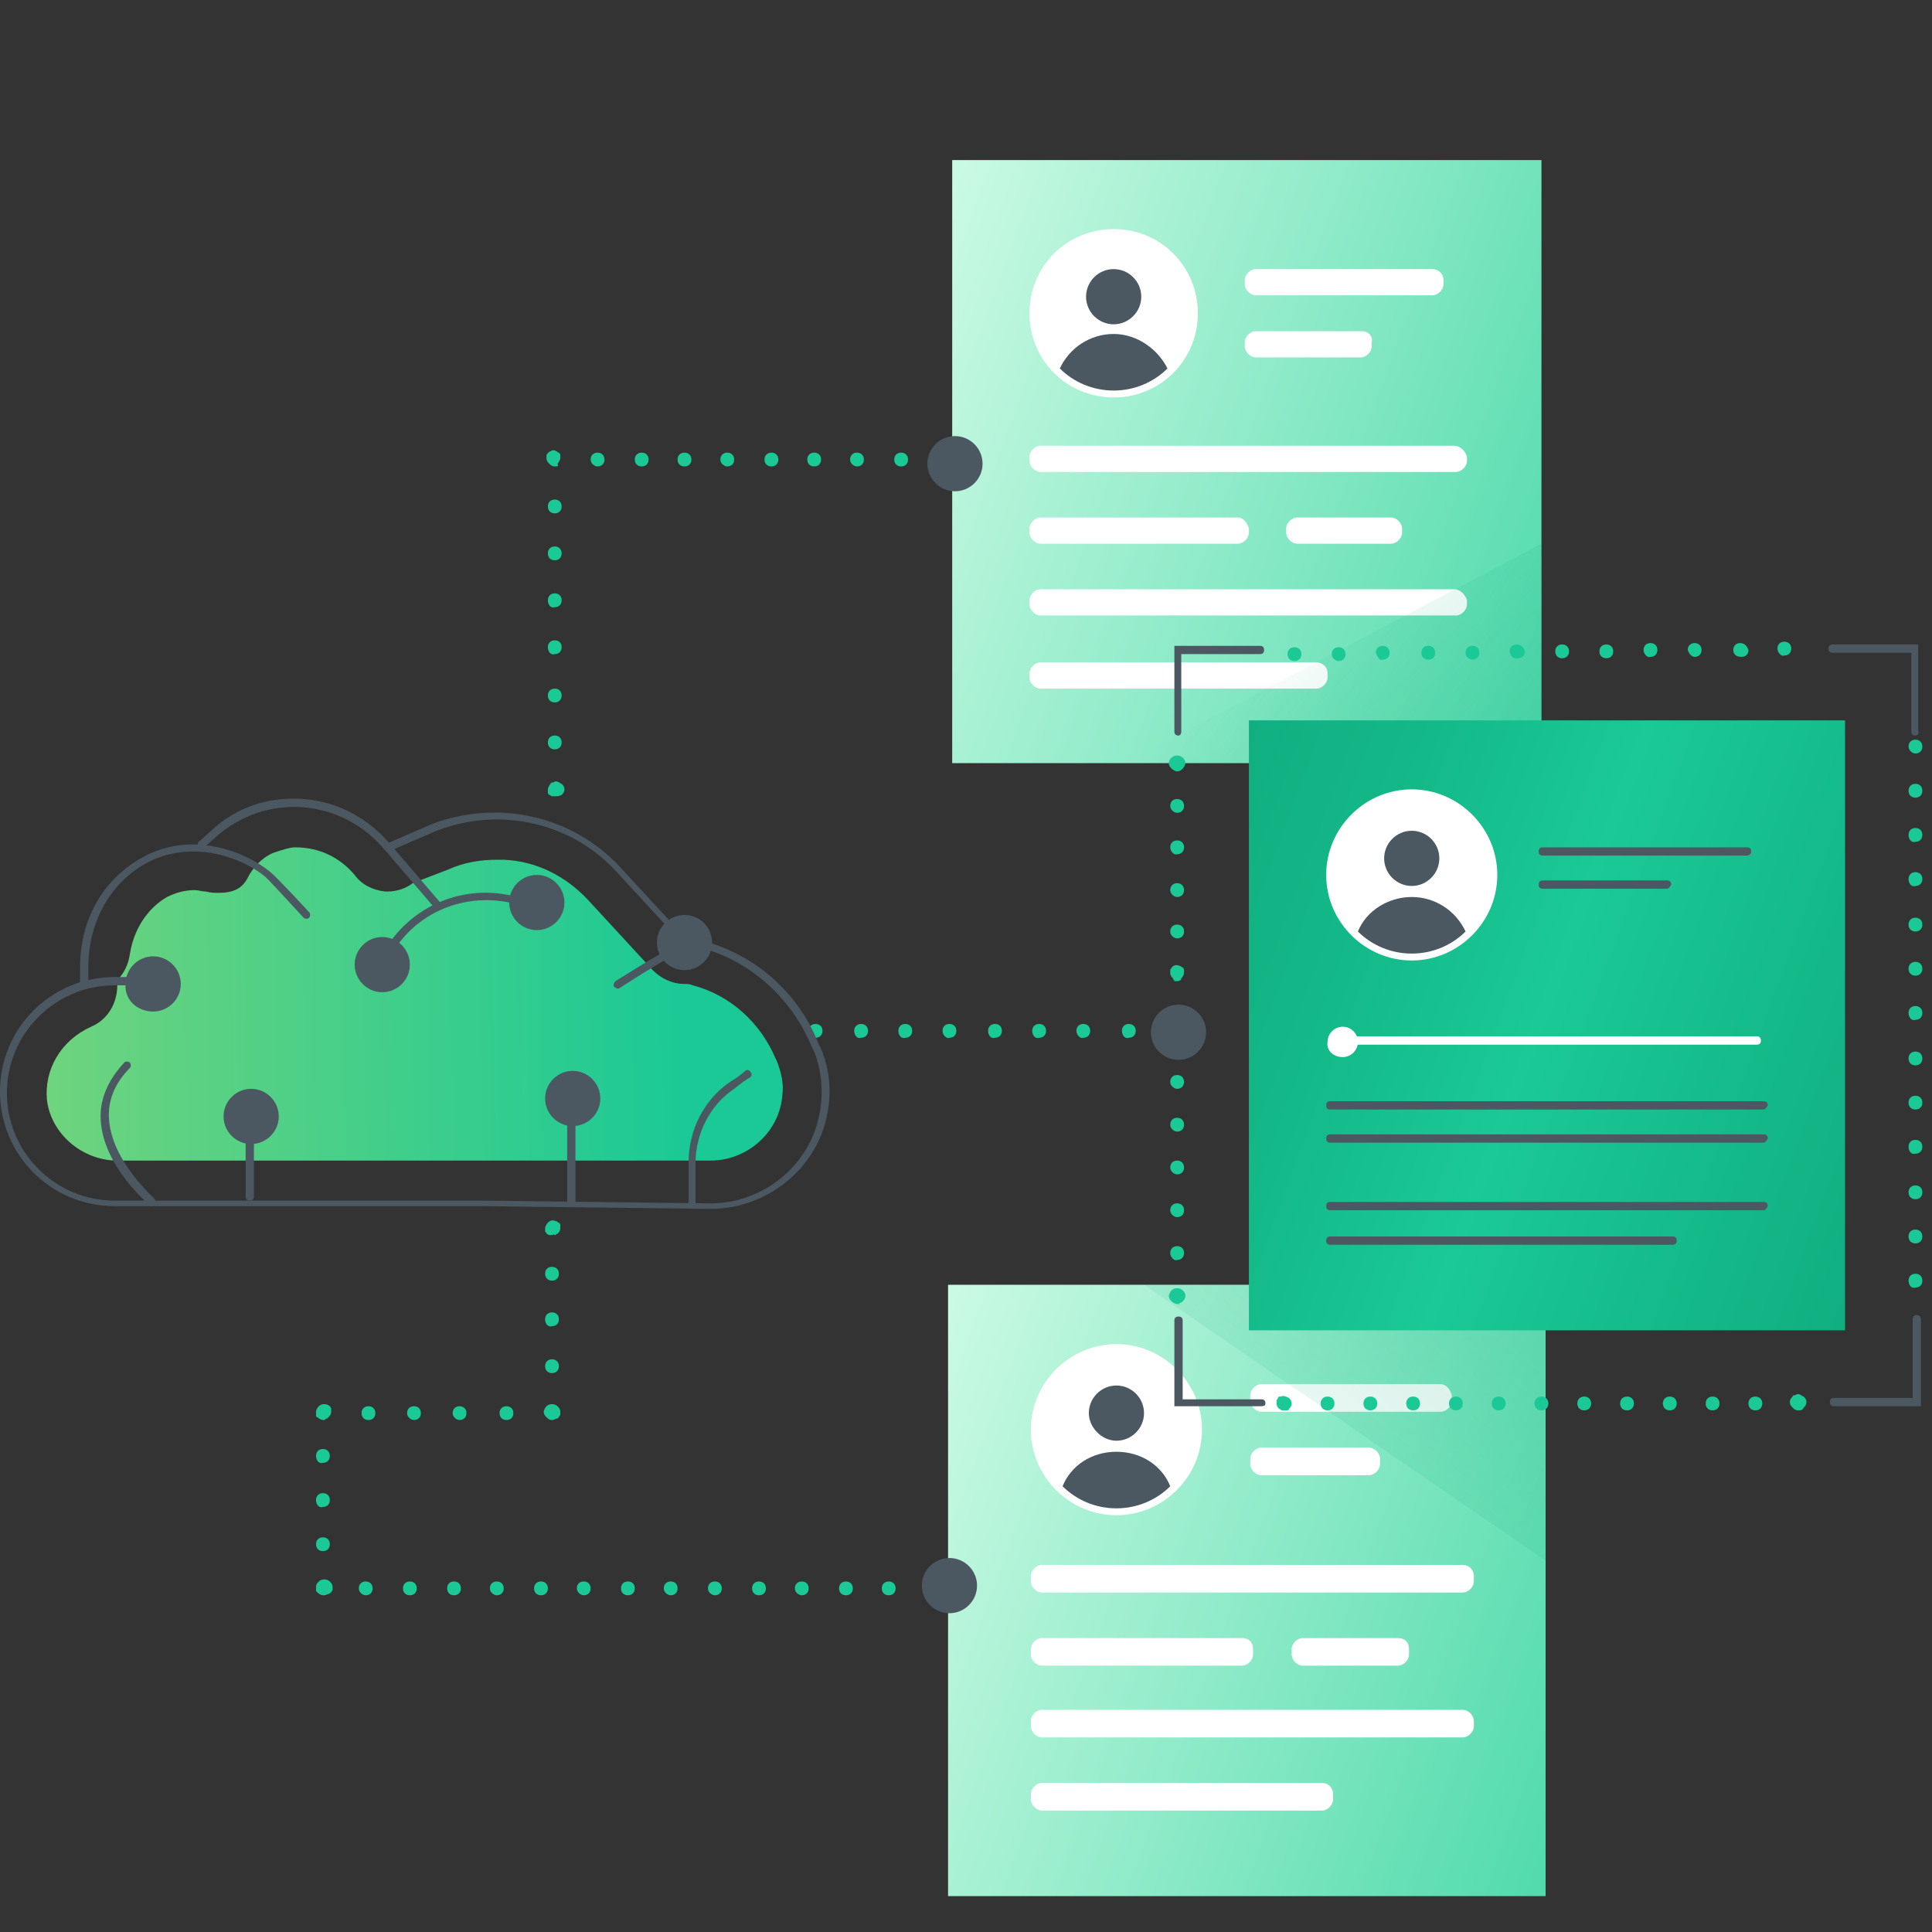 <?xml version="1.0" encoding="utf-8"?>
<!-- Generator: Adobe Illustrator 25.4.1, SVG Export Plug-In . SVG Version: 6.00 Build 0)  -->
<svg version="1.1" id="Layer_1" xmlns="http://www.w3.org/2000/svg" xmlns:xlink="http://www.w3.org/1999/xlink" x="0px" y="0px"
	 viewBox="0 0 140 140" style="enable-background:new 0 0 140 140;" xml:space="preserve">
<rect x="0" y="0" width="140" height="140" fill="#333333" stroke="none"/>
<style type="text/css">
	.st0{fill:#1AC996;}
	.st1{fill:url(#SVGID_1_);}
	.st2{fill:#4B5861;}
	.st3{fill:url(#SVGID_00000047774871556562084080000000437102307524557713_);}
	.st4{fill:#FFFFFF;}
	.st5{opacity:0.2;fill:url(#SVGID_00000173856038723767870840000005979389769104832908_);enable-background:new    ;}
	.st6{fill:url(#SVGID_00000123439770202875993870000003925397634532859057_);}
	.st7{opacity:0.2;fill:url(#SVGID_00000137125892819555404560000016837876459739936660_);enable-background:new    ;}
	.st8{fill:url(#SVGID_00000135693379963868561910000010192616192416477320_);}
</style>
<path class="st0" d="M40,89.5c-0.1,0-0.2,0-0.2,0c-0.1,0-0.1-0.1-0.2-0.1c0-0.1-0.1-0.1-0.1-0.2s0-0.1,0-0.2s0.1-0.3,0.2-0.4
	c0.2-0.2,0.4-0.2,0.6-0.1c0.1,0,0.1,0.1,0.2,0.1c0.1,0.1,0.1,0.1,0.1,0.2s0,0.1,0,0.2c0,0.2-0.1,0.3-0.2,0.4c-0.1,0-0.1,0.1-0.2,0.1
	C40.1,89.4,40.1,89.5,40,89.5z"/>
<path class="st0" d="M39.5,99c0-0.3,0.2-0.5,0.5-0.5s0.5,0.2,0.5,0.5s-0.2,0.5-0.5,0.5S39.5,99.3,39.5,99z M39.5,95.6
	c0-0.3,0.2-0.5,0.5-0.5s0.5,0.2,0.5,0.5s-0.2,0.5-0.5,0.5C39.7,96.2,39.5,95.9,39.5,95.6z M39.5,92.3c0-0.3,0.2-0.5,0.5-0.5
	s0.5,0.2,0.5,0.5s-0.2,0.5-0.5,0.5S39.5,92.6,39.5,92.3z"/>
<path class="st0" d="M40,102.9c-0.2,0-0.3-0.1-0.4-0.2c-0.1-0.1-0.2-0.2-0.2-0.4c0-0.1,0.1-0.3,0.2-0.4c0.2-0.2,0.6-0.2,0.8,0
	c0.1,0.1,0.2,0.2,0.2,0.4c0,0.1,0,0.1,0,0.2s-0.1,0.1-0.1,0.2c-0.1,0.1-0.1,0.1-0.2,0.1C40.1,102.9,40.1,102.9,40,102.9z"/>
<path class="st0" d="M36.2,102.4c0-0.3,0.2-0.5,0.5-0.5s0.5,0.2,0.5,0.5s-0.2,0.5-0.5,0.5S36.2,102.7,36.2,102.4z M32.8,102.4
	c0-0.3,0.2-0.5,0.5-0.5s0.5,0.2,0.5,0.5s-0.2,0.5-0.5,0.5C33.1,102.9,32.8,102.7,32.8,102.4z M29.5,102.4c0-0.3,0.2-0.5,0.5-0.5
	s0.5,0.2,0.5,0.5s-0.2,0.5-0.5,0.5C29.8,102.9,29.5,102.7,29.5,102.4z M26.2,102.4c0-0.3,0.2-0.5,0.5-0.5s0.5,0.2,0.5,0.5
	s-0.2,0.5-0.5,0.5C26.4,102.9,26.2,102.7,26.2,102.4z"/>
<path class="st0" d="M23.4,102.9c-0.1,0-0.3-0.1-0.4-0.2c-0.1,0-0.1-0.1-0.1-0.2s0-0.1,0-0.2s0.1-0.3,0.2-0.4c0.2-0.2,0.6-0.2,0.8,0
	c0,0,0.1,0.1,0.1,0.2s0,0.1,0,0.2c0,0.2-0.1,0.3-0.2,0.4s-0.1,0.1-0.2,0.1C23.6,102.9,23.5,102.9,23.4,102.9z"/>
<path class="st0" d="M22.9,111.9c0-0.3,0.2-0.5,0.5-0.5s0.5,0.2,0.5,0.5s-0.2,0.5-0.5,0.5S22.9,112.2,22.9,111.9z M22.9,108.7
	c0-0.3,0.2-0.5,0.5-0.5s0.5,0.2,0.5,0.5s-0.2,0.5-0.5,0.5C23.1,109.3,22.9,109,22.9,108.7z M22.9,105.5c0-0.3,0.2-0.5,0.5-0.5
	s0.5,0.2,0.5,0.5s-0.2,0.5-0.5,0.5C23.1,106.1,22.9,105.8,22.9,105.5z"/>
<path class="st0" d="M23.4,115.6c-0.1,0-0.3-0.1-0.4-0.2s-0.1-0.1-0.1-0.2s0-0.1,0-0.2c0-0.2,0.1-0.3,0.2-0.4c0.2-0.2,0.6-0.2,0.8,0
	c0.1,0.1,0.2,0.2,0.2,0.4c0,0.1,0,0.1,0,0.2s-0.1,0.1-0.1,0.2c-0.1,0-0.1,0.1-0.2,0.1C23.6,115.6,23.5,115.6,23.4,115.6z"/>
<path class="st0" d="M67.1,115.1c0-0.3,0.2-0.5,0.5-0.5s0.5,0.2,0.5,0.5s-0.2,0.5-0.5,0.5C67.4,115.6,67.1,115.4,67.1,115.1z
	 M63.9,115.1c0-0.3,0.2-0.5,0.5-0.5s0.5,0.2,0.5,0.5s-0.2,0.5-0.5,0.5S63.9,115.4,63.9,115.1z M60.8,115.1c0-0.3,0.2-0.5,0.5-0.5
	s0.5,0.2,0.5,0.5s-0.2,0.5-0.5,0.5S60.8,115.4,60.8,115.1z M57.6,115.1c0-0.3,0.2-0.5,0.5-0.5s0.5,0.2,0.5,0.5s-0.2,0.5-0.5,0.5
	C57.9,115.6,57.6,115.4,57.6,115.1z M54.5,115.1c0-0.3,0.2-0.5,0.5-0.5s0.5,0.2,0.5,0.5s-0.2,0.5-0.5,0.5S54.5,115.4,54.5,115.1z
	 M51.3,115.1c0-0.3,0.2-0.5,0.5-0.5s0.5,0.2,0.5,0.5s-0.2,0.5-0.5,0.5C51.6,115.6,51.3,115.4,51.3,115.1z M48.1,115.1
	c0-0.3,0.2-0.5,0.5-0.5s0.5,0.2,0.5,0.5s-0.2,0.5-0.5,0.5C48.4,115.6,48.1,115.4,48.1,115.1z M45,115.1c0-0.3,0.2-0.5,0.5-0.5
	s0.5,0.2,0.5,0.5s-0.2,0.5-0.5,0.5S45,115.4,45,115.1z M41.8,115.1c0-0.3,0.2-0.5,0.5-0.5s0.5,0.2,0.5,0.5s-0.2,0.5-0.5,0.5
	C42.1,115.6,41.8,115.4,41.8,115.1z M38.7,115.1c0-0.3,0.2-0.5,0.5-0.5s0.5,0.2,0.5,0.5s-0.2,0.5-0.5,0.5S38.7,115.4,38.7,115.1z
	 M35.5,115.1c0-0.3,0.2-0.5,0.5-0.5s0.5,0.2,0.5,0.5s-0.2,0.5-0.5,0.5C35.8,115.6,35.5,115.4,35.5,115.1z M32.4,115.1
	c0-0.3,0.2-0.5,0.5-0.5s0.5,0.2,0.5,0.5s-0.2,0.5-0.5,0.5C32.6,115.6,32.4,115.4,32.4,115.1z M29.2,115.1c0-0.3,0.2-0.5,0.5-0.5
	s0.5,0.2,0.5,0.5s-0.2,0.5-0.5,0.5C29.4,115.6,29.2,115.4,29.2,115.1z M26,115.1c0-0.3,0.2-0.5,0.5-0.5s0.5,0.2,0.5,0.5
	s-0.2,0.5-0.5,0.5C26.3,115.6,26,115.4,26,115.1z"/>
<path class="st0" d="M70.8,115.6c-0.1,0-0.3-0.1-0.4-0.2c0-0.1-0.1-0.1-0.1-0.2s0-0.1,0-0.2c0-0.2,0.1-0.3,0.2-0.4
	c0.2-0.2,0.6-0.2,0.8,0c0.1,0.1,0.1,0.1,0.1,0.2s0,0.1,0,0.2s0,0.1,0,0.2s-0.1,0.1-0.1,0.2c-0.1,0.1-0.1,0.1-0.2,0.1
	C70.9,115.6,70.9,115.6,70.8,115.6z"/>
<path class="st0" d="M81.3,74.7c0-0.3,0.2-0.5,0.5-0.5s0.5,0.2,0.5,0.5s-0.2,0.5-0.5,0.5C81.5,75.3,81.3,75,81.3,74.7z M78,74.7
	c0-0.3,0.2-0.5,0.5-0.5s0.5,0.2,0.5,0.5s-0.2,0.5-0.5,0.5C78.3,75.3,78,75,78,74.7z M74.8,74.7c0-0.3,0.2-0.5,0.5-0.5
	s0.5,0.2,0.5,0.5s-0.2,0.5-0.5,0.5C75,75.3,74.8,75,74.8,74.7z M71.6,74.7c0-0.3,0.2-0.5,0.5-0.5s0.5,0.2,0.5,0.5s-0.2,0.5-0.5,0.5
	C71.8,75.3,71.6,75,71.6,74.7z M68.3,74.7c0-0.3,0.2-0.5,0.5-0.5s0.5,0.2,0.5,0.5s-0.2,0.5-0.5,0.5C68.6,75.3,68.3,75,68.3,74.7z
	 M65.1,74.7c0-0.3,0.2-0.5,0.5-0.5s0.5,0.2,0.5,0.5s-0.2,0.5-0.5,0.5C65.3,75.3,65.1,75,65.1,74.7z M61.9,74.7
	c0-0.3,0.2-0.5,0.5-0.5s0.5,0.2,0.5,0.5s-0.2,0.5-0.5,0.5C62.1,75.3,61.9,75,61.9,74.7z M58.6,74.7c0-0.3,0.2-0.5,0.5-0.5
	s0.5,0.2,0.5,0.5s-0.2,0.5-0.5,0.5C58.9,75.3,58.6,75,58.6,74.7z"/>
<path class="st0" d="M40.2,57.7c-0.1,0-0.1,0-0.2,0c-0.1,0-0.1-0.1-0.2-0.1c-0.1-0.1-0.1-0.1-0.1-0.2c0-0.1,0-0.1,0-0.2
	c0-0.1,0.1-0.3,0.2-0.4c0-0.1,0.1-0.1,0.2-0.1c0.1-0.1,0.3-0.1,0.4,0c0.1,0,0.1,0.1,0.2,0.1c0.1,0.1,0.2,0.2,0.2,0.4
	s-0.1,0.3-0.2,0.4C40.5,57.7,40.4,57.7,40.2,57.7z"/>
<path class="st0" d="M39.7,53.8c0-0.3,0.2-0.5,0.5-0.5s0.5,0.2,0.5,0.5s-0.2,0.5-0.5,0.5S39.7,54.1,39.7,53.8z M39.7,50.4
	c0-0.3,0.2-0.5,0.5-0.5s0.5,0.2,0.5,0.5s-0.2,0.5-0.5,0.5S39.7,50.7,39.7,50.4z M39.7,46.9c0-0.3,0.2-0.5,0.5-0.5s0.5,0.2,0.5,0.5
	s-0.2,0.5-0.5,0.5C39.9,47.5,39.7,47.2,39.7,46.9z M39.7,43.5c0-0.3,0.2-0.5,0.5-0.5s0.5,0.2,0.5,0.5S40.5,44,40.2,44
	C39.9,44.1,39.7,43.8,39.7,43.5z M39.7,40.1c0-0.3,0.2-0.5,0.5-0.5s0.5,0.2,0.5,0.5s-0.2,0.5-0.5,0.5S39.7,40.4,39.7,40.1z
	 M39.7,36.7c0-0.3,0.2-0.5,0.5-0.5s0.5,0.2,0.5,0.5s-0.2,0.5-0.5,0.5S39.7,37,39.7,36.7z"/>
<path class="st0" d="M40.2,33.8c-0.2,0-0.3-0.1-0.4-0.2c-0.1-0.1-0.2-0.2-0.2-0.4c0-0.1,0-0.1,0-0.2c0-0.1,0.1-0.1,0.1-0.2
	c0.1,0,0.1-0.1,0.2-0.1c0.1-0.1,0.3-0.1,0.4,0c0.1,0,0.1,0.1,0.2,0.1c0.1,0.1,0.1,0.1,0.1,0.2c0,0.1,0,0.1,0,0.2
	c0,0.1-0.1,0.3-0.2,0.4C40.5,33.8,40.4,33.8,40.2,33.8z"/>
<path class="st0" d="M64.8,33.3c0-0.3,0.2-0.5,0.5-0.5s0.5,0.2,0.5,0.5s-0.2,0.5-0.5,0.5S64.8,33.6,64.8,33.3z M61.6,33.3
	c0-0.3,0.2-0.5,0.5-0.5s0.5,0.2,0.5,0.5s-0.2,0.5-0.5,0.5C61.9,33.8,61.6,33.6,61.6,33.3z M58.5,33.3c0-0.3,0.2-0.5,0.5-0.5
	s0.5,0.2,0.5,0.5s-0.2,0.5-0.5,0.5S58.5,33.6,58.5,33.3z M55.4,33.3c0-0.3,0.2-0.5,0.5-0.5s0.5,0.2,0.5,0.5s-0.2,0.5-0.5,0.5
	C55.6,33.8,55.4,33.6,55.4,33.3z M52.2,33.3c0-0.3,0.2-0.5,0.5-0.5s0.5,0.2,0.5,0.5s-0.2,0.5-0.5,0.5C52.5,33.8,52.2,33.6,52.2,33.3
	z M49.1,33.3c0-0.3,0.2-0.5,0.5-0.5s0.5,0.2,0.5,0.5s-0.2,0.5-0.5,0.5S49.1,33.6,49.1,33.3z M46,33.3c0-0.3,0.2-0.5,0.5-0.5
	S47,33,47,33.3s-0.2,0.5-0.5,0.5S46,33.6,46,33.3z M42.8,33.3c0-0.3,0.2-0.5,0.5-0.5s0.5,0.2,0.5,0.5s-0.2,0.5-0.5,0.5
	C43.1,33.8,42.8,33.6,42.8,33.3z"/>
<path class="st0" d="M68.4,33.8c-0.1,0-0.3-0.1-0.4-0.2c-0.1-0.1-0.2-0.2-0.2-0.4c0-0.1,0-0.1,0-0.2c0-0.1,0.1-0.1,0.1-0.2
	c0,0,0.1-0.1,0.2-0.1c0.2-0.1,0.4,0,0.6,0.1c0.1,0.1,0.1,0.1,0.1,0.2c0,0.1,0,0.1,0,0.2c0,0.1-0.1,0.3-0.2,0.4
	C68.7,33.8,68.6,33.8,68.4,33.8z"/>
<g>
	
		<linearGradient id="SVGID_1_" gradientUnits="userSpaceOnUse" x1="-3.253" y1="701.461" x2="50.004" y2="700.513" gradientTransform="matrix(1 0 0 1 0 -628)">
		<stop  offset="0.11" style="stop-color:#70D47D"/>
		<stop  offset="1" style="stop-color:#1AC996"/>
	</linearGradient>
	<path class="st1" d="M3.4,79.7c0.3,2.5,2.6,4.4,5.1,4.4h43c2.6,0,5-2,5.2-4.8c0.1-0.8-0.1-1.6-0.4-2.4l-0.1-0.2
		c-1.1-2.6-3.3-4.6-6-5.3c-0.2-0.1-0.4-0.1-0.6-0.1c-0.9,0-1.7-0.4-2.3-1l-4.7-5.1c-1.6-1.7-3.7-2.8-6.1-2.9c-0.2,0-0.3,0-0.5,0l0,0
		c-1.2,0-2.4,0.2-3.5,0.7l-2.6,1c-0.5,0.4-1.2,0.6-1.8,0.6h-0.2c-0.9-0.1-1.7-0.5-2.2-1.2c-1.1-1.3-2.6-2-4.3-2
		c-0.4,0-1,0.2-1.6,0.4c-0.9,0.4-1.5,1.1-1.9,1.9c-0.4,0.7-1,1-2.1,1c-0.2,0-0.5,0-0.9-0.1c-0.3,0-0.5-0.1-0.8-0.1
		c-0.7,0-1.4,0.2-2,0.5c-0.7,0.4-2.3,1.6-2.7,4.2c-0.1,0.6-0.3,1.1-0.7,1.6c-0.2,0.3-0.2,0.5-0.2,0.6c0,1.3-0.7,2.5-1.9,3
		C4.4,75.4,3.2,77.5,3.4,79.7z"/>
</g>
<path class="st2" d="M31.7,65.9c-0.1,0-0.2,0-0.2-0.1l-3.6-4.2c-1.5-1.8-3.6-2.9-5.9-3.1c-2.3-0.2-4.6,0.6-6.3,2.1l-0.9,0.8
	c-0.1,0.1-0.3,0.1-0.4,0c-0.1-0.1-0.1-0.3,0-0.4l0.9-0.8c1.8-1.7,4.2-2.5,6.7-2.3s4.7,1.4,6.3,3.3l3.6,4.2c0.1,0.1,0.1,0.3,0,0.4
	S31.7,65.9,31.7,65.9L31.7,65.9z"/>
<path class="st2" d="M6.1,71.5c-0.2,0-0.3-0.1-0.3-0.3v-1.1c0-3.4,1.6-6.3,4.4-7.9c3.6-2.1,7.6-0.5,9.4,1c0.6,0.5,2.7,2.8,2.8,2.9
	c0.1,0.1,0.1,0.3,0,0.4s-0.3,0.1-0.4,0c0,0-2.2-2.4-2.7-2.9c-1.6-1.4-5.4-2.9-8.8-1c-2.6,1.5-4.1,4.3-4.1,7.5v1.1
	C6.4,71.4,6.2,71.5,6.1,71.5L6.1,71.5z"/>
<path class="st2" d="M11,87.4c-0.1,0-0.1,0-0.2-0.1c-0.1-0.1-3.3-2.8-3.5-6.1C7.2,79.7,7.8,78.3,9,77c0.1-0.1,0.3-0.1,0.4,0
	c0.1,0.1,0.1,0.3,0,0.4c-1.1,1.1-1.6,2.4-1.5,3.7c0.2,3.1,3.3,5.7,3.3,5.8c0.1,0.1,0.1,0.3,0,0.4C11.1,87.4,11,87.4,11,87.4L11,87.4
	z"/>
<path class="st2" d="M28,69.3h-0.1c-0.1-0.1-0.2-0.2-0.1-0.4l0.1-0.1c2.1-3.4,6.1-4.9,9.9-3.7c0.1,0,0.2,0.2,0.2,0.3
	s-0.2,0.2-0.3,0.2c-3.6-1.1-7.4,0.3-9.3,3.5l-0.1,0.1C28.1,69.3,28.1,69.3,28,69.3L28,69.3z"/>
<path class="st2" d="M49.6,68.4c-0.1,0-0.1,0-0.2-0.1l-4.7-5.1c-2.1-2.3-4.9-3.6-8-3.8c-1.8-0.1-3.6,0.2-5.3,0.9l-3,1.3
	c-0.1,0.1-0.3,0-0.4-0.1s0-0.3,0.1-0.4l3-1.3c1.7-0.7,3.6-1,5.5-0.9c3.2,0.2,6.2,1.6,8.4,4l4.7,5.1c0.1,0.1,0.1,0.3,0,0.4
	C49.7,68.4,49.6,68.4,49.6,68.4z"/>
<path class="st2" d="M51.5,87.6C51.5,87.6,51.4,87.6,51.5,87.6L35,87.4H8.3c-4.6,0-8.3-3.7-8.3-8.3c0-4.6,3.7-8.3,8.3-8.3h1.1
	c0.2,0,0.3,0.1,0.3,0.3c0,0.2-0.1,0.3-0.3,0.3H8.3c-4.3,0-7.8,3.5-7.8,7.8S4,87,8.3,87H35l16.4,0.2h0.1c3.4,0,6.5-2.2,7.6-5.4
	c0.6-1.8,0.6-3.8-0.1-5.6l-0.2-0.4c-1.5-3.6-4.6-6.3-8.3-7.2c-0.2,0-0.3-0.1-0.4-0.1c-0.3,0.1-2.9,1.6-5.2,3.1
	c-0.1,0.1-0.3,0-0.4-0.1c-0.1-0.1,0-0.3,0.1-0.4c1.9-1.2,5-3.1,5.5-3.1c0.1,0,0.2,0,0.5,0.1c3.9,0.9,7.2,3.7,8.7,7.5l0.2,0.4
	c0.8,1.9,0.8,4,0.1,6C58.4,85.3,55.1,87.6,51.5,87.6L51.5,87.6z"/>
<path class="st2" d="M50.2,87.4c-0.2,0-0.3-0.1-0.3-0.3v-2.9c0-2.3,1.1-4.5,3-5.8c0.5-0.3,0.9-0.6,1.1-0.8c0.1-0.1,0.3-0.1,0.4,0.1
	c0.1,0.1,0.1,0.3-0.1,0.4c-0.2,0.1-0.6,0.4-1.1,0.8c-1.8,1.2-2.8,3.3-2.8,5.4v2.9C50.4,87.3,50.3,87.4,50.2,87.4z"/>
<path class="st2" d="M18.1,87c-0.2,0-0.3-0.1-0.3-0.3v-5.4c0-0.2,0.1-0.3,0.3-0.3c0.2,0,0.3,0.1,0.3,0.3v5.4
	C18.4,86.9,18.3,87,18.1,87z"/>
<path class="st2" d="M41.4,87.4c-0.2,0-0.3-0.1-0.3-0.3V80c0-0.2,0.1-0.3,0.3-0.3s0.3,0.1,0.3,0.3v7.2
	C41.7,87.3,41.6,87.4,41.4,87.4z"/>
<path class="st2" d="M41.5,81.6c1.1,0,2-0.9,2-2s-0.9-2-2-2s-2,0.9-2,2S40.4,81.6,41.5,81.6z"/>
<path class="st2" d="M49.6,70.3c1.1,0,2-0.9,2-2s-0.9-2-2-2s-2,0.9-2,2S48.5,70.3,49.6,70.3z"/>
<path class="st2" d="M27.7,71.9c1.1,0,2-0.9,2-2s-0.9-2-2-2s-2,0.9-2,2S26.6,71.9,27.7,71.9z"/>
<path class="st2" d="M18.2,82.9c1.1,0,2-0.9,2-2s-0.9-2-2-2s-2,0.9-2,2S17.1,82.9,18.2,82.9z"/>
<path class="st2" d="M11.1,73.3c1.1,0,2-0.9,2-2s-0.9-2-2-2s-2,0.9-2,2C9,72.4,9.9,73.3,11.1,73.3z"/>
<path class="st2" d="M38.9,67.4c1.1,0,2-0.9,2-2s-0.9-2-2-2s-2,0.9-2,2S37.8,67.4,38.9,67.4z"/>
<g>
	
		<linearGradient id="SVGID_00000026871806435689116420000016129255481958063025_" gradientUnits="userSpaceOnUse" x1="123.174" y1="673.547" x2="56.469" y2="648.972" gradientTransform="matrix(1 0 0 1 0 -628)">
		<stop  offset="0" style="stop-color:#40D6A5"/>
		<stop  offset="1" style="stop-color:#DEFFEC"/>
	</linearGradient>
	<path style="fill:url(#SVGID_00000026871806435689116420000016129255481958063025_);" d="M111.7,11.6H69v43.7h42.7V11.6z"/>
	<path class="st4" d="M103.8,19.5H91c-0.4,0-0.8,0.4-0.8,0.8v0.3c0,0.4,0.4,0.8,0.8,0.8h12.8c0.4,0,0.8-0.4,0.8-0.8v-0.3
		C104.6,19.8,104.2,19.5,103.8,19.5z"/>
	<path class="st4" d="M98.7,24H91c-0.4,0-0.8,0.4-0.8,0.8v0.3c0,0.4,0.4,0.8,0.8,0.8h7.6c0.4,0,0.8-0.4,0.8-0.8v-0.3
		C99.5,24.3,99.1,24,98.7,24z"/>
	<path class="st4" d="M105.4,32.3h-30c-0.4,0-0.8,0.4-0.8,0.8v0.3c0,0.4,0.4,0.8,0.8,0.8h30.1c0.4,0,0.8-0.4,0.8-0.8v-0.3
		C106.2,32.7,105.8,32.3,105.4,32.3z"/>
	<path class="st4" d="M105.4,42.7h-30c-0.4,0-0.8,0.4-0.8,0.8v0.3c0,0.4,0.4,0.8,0.8,0.8h30.1c0.4,0,0.8-0.4,0.8-0.8v-0.3
		C106.2,43.1,105.8,42.7,105.4,42.7z"/>
	<path class="st4" d="M95.4,48h-20c-0.4,0-0.8,0.4-0.8,0.8v0.3c0,0.4,0.4,0.8,0.8,0.8h20c0.4,0,0.8-0.4,0.8-0.8v-0.3
		C96.2,48.3,95.8,48,95.4,48z"/>
	<path class="st4" d="M89.7,37.5H75.4c-0.4,0-0.8,0.4-0.8,0.8v0.3c0,0.4,0.4,0.8,0.8,0.8h14.3c0.4,0,0.8-0.4,0.8-0.8v-0.3
		C90.4,37.9,90.1,37.5,89.7,37.5z"/>
	<path class="st4" d="M100.8,37.5H94c-0.4,0-0.8,0.4-0.8,0.8v0.3c0,0.4,0.4,0.8,0.8,0.8h6.8c0.4,0,0.8-0.4,0.8-0.8v-0.3
		C101.6,37.9,101.2,37.5,100.8,37.5z"/>
	<path class="st4" d="M80.7,28.8c3.4,0,6.1-2.7,6.1-6.1s-2.7-6.1-6.1-6.1s-6.1,2.7-6.1,6.1S77.3,28.8,80.7,28.8z"/>
	<path class="st2" d="M80.7,23.5c1.1,0,2-0.9,2-2s-0.9-2-2-2s-2,0.9-2,2S79.6,23.5,80.7,23.5z"/>
	<path class="st2" d="M80.7,24.2c-1.7,0-3.2,1-3.9,2.5c1,1,2.4,1.6,3.9,1.6s2.9-0.6,3.9-1.6C83.9,25.3,82.4,24.2,80.7,24.2z"/>
	
		<linearGradient id="SVGID_00000024708870896875612900000007073685662709218449_" gradientUnits="userSpaceOnUse" x1="109.659" y1="688.289" x2="88.186" y2="667.02" gradientTransform="matrix(1 0 0 1 0 -628)">
		<stop  offset="0" style="stop-color:#0EA77A"/>
		<stop  offset="9.000000e-02" style="stop-color:#0EA77A;stop-opacity:0.96"/>
		<stop  offset="0.21" style="stop-color:#0EA77A;stop-opacity:0.85"/>
		<stop  offset="0.36" style="stop-color:#0EA77A;stop-opacity:0.67"/>
		<stop  offset="0.52" style="stop-color:#0EA77A;stop-opacity:0.42"/>
		<stop  offset="0.7" style="stop-color:#0EA77A;stop-opacity:0.11"/>
		<stop  offset="0.75" style="stop-color:#0EA77A;stop-opacity:0"/>
	</linearGradient>
	<path style="opacity:0.2;fill:url(#SVGID_00000024708870896875612900000007073685662709218449_);enable-background:new    ;" d="
		M111.7,55.3H81.5l30.2-15.9V55.3z"/>
</g>
<g>
	
		<linearGradient id="SVGID_00000056427237857710881760000004673155462993734058_" gradientUnits="userSpaceOnUse" x1="123.597" y1="755.508" x2="55.955" y2="730.577" gradientTransform="matrix(1 0 0 1 0 -628)">
		<stop  offset="0" style="stop-color:#40D6A5"/>
		<stop  offset="1" style="stop-color:#DEFFEC"/>
	</linearGradient>
	<path style="fill:url(#SVGID_00000056427237857710881760000004673155462993734058_);" d="M112,93.1H68.7v44.3H112V93.1z"/>
	<path class="st4" d="M104.4,100.3h-13c-0.4,0-0.8,0.4-0.8,0.8v0.4c0,0.4,0.4,0.8,0.8,0.8h13c0.4,0,0.8-0.4,0.8-0.8v-0.4
		C105.1,100.7,104.8,100.3,104.4,100.3z"/>
	<path class="st4" d="M99.2,104.9h-7.8c-0.4,0-0.8,0.4-0.8,0.8v0.4c0,0.4,0.4,0.8,0.8,0.8h7.8c0.4,0,0.8-0.4,0.8-0.8v-0.4
		C100,105.3,99.6,104.9,99.2,104.9z"/>
	<path class="st4" d="M106,113.4H75.5c-0.4,0-0.8,0.4-0.8,0.8v0.4c0,0.4,0.4,0.8,0.8,0.8H106c0.4,0,0.8-0.4,0.8-0.8v-0.4
		C106.8,113.7,106.4,113.4,106,113.4z"/>
	<path class="st4" d="M106,123.9H75.5c-0.4,0-0.8,0.4-0.8,0.8v0.4c0,0.4,0.4,0.8,0.8,0.8H106c0.4,0,0.8-0.4,0.8-0.8v-0.4
		C106.8,124.3,106.4,123.9,106,123.9z"/>
	<path class="st4" d="M95.8,129.2H75.5c-0.4,0-0.8,0.4-0.8,0.8v0.4c0,0.4,0.4,0.8,0.8,0.8h20.3c0.4,0,0.8-0.4,0.8-0.8V130
		C96.6,129.6,96.3,129.2,95.8,129.2z"/>
	<path class="st4" d="M90,118.7H75.5c-0.4,0-0.8,0.4-0.8,0.8v0.4c0,0.4,0.4,0.8,0.8,0.8H90c0.4,0,0.8-0.4,0.8-0.8v-0.4
		C90.8,119,90.5,118.7,90,118.7z"/>
	<path class="st4" d="M101.3,118.7h-6.9c-0.4,0-0.8,0.4-0.8,0.8v0.4c0,0.4,0.4,0.8,0.8,0.8h6.9c0.4,0,0.8-0.4,0.8-0.8v-0.4
		C102.1,119,101.8,118.7,101.3,118.7z"/>
	<path class="st4" d="M80.9,109.8c3.4,0,6.2-2.8,6.2-6.2c0-3.4-2.8-6.2-6.2-6.2c-3.4,0-6.2,2.8-6.2,6.2
		C74.7,107,77.5,109.8,80.9,109.8z"/>
	<path class="st2" d="M80.9,104.4c1.1,0,2-0.9,2-2s-0.9-2-2-2s-2,0.9-2,2C78.9,103.4,79.8,104.4,80.9,104.4z"/>
	<path class="st2" d="M80.9,105.2c-1.8,0-3.3,1-3.9,2.5c1,1,2.4,1.6,3.9,1.6s2.9-0.6,3.9-1.6C84.2,106.2,82.7,105.2,80.9,105.2z"/>
	
		<linearGradient id="SVGID_00000126293203563589483110000005859598199574745773_" gradientUnits="userSpaceOnUse" x1="106.695" y1="719.467" x2="79.309" y2="753.939" gradientTransform="matrix(1 0 0 1 0 -628)">
		<stop  offset="0" style="stop-color:#0EA77A"/>
		<stop  offset="0.14" style="stop-color:#0EA77A;stop-opacity:0.78"/>
		<stop  offset="0.34" style="stop-color:#0EA77A;stop-opacity:0.5"/>
		<stop  offset="0.53" style="stop-color:#0EA77A;stop-opacity:0.28"/>
		<stop  offset="0.71" style="stop-color:#0EA77A;stop-opacity:0.13"/>
		<stop  offset="0.87" style="stop-color:#0EA77A;stop-opacity:3.000000e-02"/>
		<stop  offset="1" style="stop-color:#0EA77A;stop-opacity:0"/>
	</linearGradient>
	<path style="opacity:0.2;fill:url(#SVGID_00000126293203563589483110000005859598199574745773_);enable-background:new    ;" d="
		M112,113.1l-29.1-20H112V113.1z"/>
</g>
<g>
	<path class="st0" d="M85.3,71.1c-0.1,0-0.1,0-0.2,0c0-0.1-0.1-0.1-0.1-0.2c-0.1-0.1-0.2-0.2-0.2-0.4c0-0.1,0-0.1,0-0.2
		s0.1-0.1,0.1-0.2c0.2-0.2,0.4-0.2,0.6-0.1c0.1,0,0.1,0.1,0.2,0.1c0,0,0.1,0.1,0.1,0.2s0,0.1,0,0.2s-0.1,0.3-0.2,0.4
		C85.6,71,85.5,71.1,85.3,71.1z"/>
	<path class="st0" d="M84.8,67.5c0-0.3,0.2-0.5,0.5-0.5s0.5,0.2,0.5,0.5c0,0.3-0.2,0.5-0.5,0.5C85.1,68,84.8,67.8,84.8,67.5z
		 M84.8,64.5c0-0.3,0.2-0.5,0.5-0.5s0.5,0.2,0.5,0.5c0,0.3-0.2,0.5-0.5,0.5C85.1,65,84.8,64.8,84.8,64.5z M84.8,61.4
		c0-0.3,0.2-0.5,0.5-0.5s0.5,0.2,0.5,0.5s-0.2,0.5-0.5,0.5C85.1,62,84.8,61.7,84.8,61.4z M84.8,58.4c0-0.3,0.2-0.5,0.5-0.5
		s0.5,0.2,0.5,0.5s-0.2,0.5-0.5,0.5C85.1,58.9,84.8,58.7,84.8,58.4z"/>
	<path class="st0" d="M85.3,55.9c-0.1,0-0.3-0.1-0.4-0.2c-0.1-0.1-0.2-0.2-0.2-0.4s0.1-0.3,0.2-0.4c0.2-0.2,0.6-0.2,0.8,0
		c0.1,0.1,0.2,0.2,0.2,0.4c0,0.1-0.1,0.3-0.2,0.4C85.6,55.8,85.5,55.9,85.3,55.9z"/>
	<path class="st0" d="M85.3,94.5c-0.1,0-0.3-0.1-0.4-0.2s-0.2-0.2-0.2-0.4c0-0.1,0.1-0.3,0.2-0.4c0.2-0.2,0.6-0.2,0.8,0
		c0.1,0.1,0.2,0.2,0.2,0.4c0,0.2-0.1,0.3-0.2,0.4s-0.1,0.1-0.2,0.1C85.5,94.5,85.4,94.5,85.3,94.5z"/>
	<path class="st0" d="M84.8,90.8c0-0.3,0.2-0.5,0.5-0.5s0.5,0.2,0.5,0.5s-0.2,0.5-0.5,0.5C85.1,91.4,84.8,91.1,84.8,90.8z
		 M84.8,87.7c0-0.3,0.2-0.5,0.5-0.5s0.5,0.2,0.5,0.5s-0.2,0.5-0.5,0.5C85.1,88.2,84.8,88,84.8,87.7z M84.8,84.6
		c0-0.3,0.2-0.5,0.5-0.5s0.5,0.2,0.5,0.5s-0.2,0.5-0.5,0.5C85.1,85.1,84.8,84.9,84.8,84.6z M84.8,81.5c0-0.3,0.2-0.5,0.5-0.5
		s0.5,0.2,0.5,0.5S85.6,82,85.3,82C85.1,82,84.8,81.8,84.8,81.5z M84.8,78.4c0-0.3,0.2-0.5,0.5-0.5s0.5,0.2,0.5,0.5
		s-0.2,0.5-0.5,0.5C85.1,78.9,84.8,78.7,84.8,78.4z"/>
	<path class="st0" d="M85.3,75.8c-0.1,0-0.3-0.1-0.4-0.2s-0.2-0.2-0.2-0.4c0-0.1,0-0.2,0-0.2c0-0.1,0.1-0.1,0.1-0.2
		c0.2-0.2,0.6-0.2,0.8,0c0,0.1,0.1,0.1,0.1,0.2s0,0.1,0,0.2s-0.1,0.3-0.2,0.4C85.6,75.7,85.5,75.8,85.3,75.8z"/>
	<path class="st0" d="M130.3,102.2c-0.2,0-0.3-0.1-0.4-0.2c-0.1-0.1-0.2-0.2-0.2-0.4s0.1-0.3,0.2-0.4c0-0.1,0.1-0.1,0.2-0.1
		c0.1-0.1,0.3-0.1,0.4,0c0.1,0,0.1,0.1,0.2,0.1c0.1,0.1,0.2,0.2,0.2,0.4s-0.1,0.3-0.2,0.4C130.6,102.2,130.5,102.2,130.3,102.2z"/>
	<path class="st0" d="M126.7,101.7c0-0.3,0.2-0.5,0.5-0.5s0.5,0.2,0.5,0.5s-0.2,0.5-0.5,0.5C126.9,102.2,126.7,102,126.7,101.7z
		 M123.6,101.7c0-0.3,0.2-0.5,0.5-0.5s0.5,0.2,0.5,0.5s-0.2,0.5-0.5,0.5C123.8,102.2,123.6,102,123.6,101.7z M120.5,101.7
		c0-0.3,0.2-0.5,0.5-0.5s0.5,0.2,0.5,0.5s-0.2,0.5-0.5,0.5S120.5,102,120.5,101.7z M117.4,101.7c0-0.3,0.2-0.5,0.5-0.5
		s0.5,0.2,0.5,0.5s-0.2,0.5-0.5,0.5S117.4,102,117.4,101.7z M114.3,101.7c0-0.3,0.2-0.5,0.5-0.5s0.5,0.2,0.5,0.5s-0.2,0.5-0.5,0.5
		S114.3,102,114.3,101.7z M111.2,101.7c0-0.3,0.2-0.5,0.5-0.5s0.5,0.2,0.5,0.5s-0.2,0.5-0.5,0.5C111.4,102.2,111.2,102,111.2,101.7z
		 M108.1,101.7c0-0.3,0.2-0.5,0.5-0.5s0.5,0.2,0.5,0.5s-0.2,0.5-0.5,0.5C108.3,102.2,108.1,102,108.1,101.7z M105,101.7
		c0-0.3,0.2-0.5,0.5-0.5s0.5,0.2,0.5,0.5s-0.2,0.5-0.5,0.5S105,102,105,101.7z M101.9,101.7c0-0.3,0.2-0.5,0.5-0.5s0.5,0.2,0.5,0.5
		s-0.2,0.5-0.5,0.5S101.9,102,101.9,101.7z M98.8,101.7c0-0.3,0.2-0.5,0.5-0.5s0.5,0.2,0.5,0.5s-0.2,0.5-0.5,0.5
		S98.8,102,98.8,101.7z M95.7,101.7c0-0.3,0.2-0.5,0.5-0.5s0.5,0.2,0.5,0.5s-0.2,0.5-0.5,0.5C95.9,102.2,95.7,102,95.7,101.7z"/>
	<path class="st0" d="M93.1,102.2c-0.1,0-0.1,0-0.2,0s-0.1-0.1-0.2-0.1c-0.1-0.1-0.2-0.2-0.2-0.4c0-0.1,0-0.1,0-0.2s0.1-0.1,0.1-0.2
		s0.1-0.1,0.2-0.1c0.2-0.1,0.4,0,0.6,0.1c0.1,0.1,0.2,0.2,0.2,0.4s-0.1,0.3-0.2,0.4c0,0.1-0.1,0.1-0.2,0.1
		C93.3,102.2,93.2,102.2,93.1,102.2z"/>
	<path class="st0" d="M138.3,92.8c0-0.3,0.2-0.5,0.5-0.5s0.5,0.2,0.5,0.5s-0.2,0.5-0.5,0.5C138.5,93.4,138.3,93.1,138.3,92.8z
		 M138.3,89.6c0-0.3,0.2-0.5,0.5-0.5s0.5,0.2,0.5,0.5s-0.2,0.5-0.5,0.5S138.3,89.9,138.3,89.6z M138.3,86.4c0-0.3,0.2-0.5,0.5-0.5
		s0.5,0.2,0.5,0.5s-0.2,0.5-0.5,0.5S138.3,86.7,138.3,86.4z M138.3,83.1c0-0.3,0.2-0.5,0.5-0.5s0.5,0.2,0.5,0.5s-0.2,0.5-0.5,0.5
		C138.5,83.7,138.3,83.4,138.3,83.1z M138.3,79.9c0-0.3,0.2-0.5,0.5-0.5s0.5,0.2,0.5,0.5s-0.2,0.5-0.5,0.5S138.3,80.2,138.3,79.9z
		 M138.3,76.7c0-0.3,0.2-0.5,0.5-0.5s0.5,0.2,0.5,0.5s-0.2,0.5-0.5,0.5S138.3,77,138.3,76.7z M138.3,73.4c0-0.3,0.2-0.5,0.5-0.5
		s0.5,0.2,0.5,0.5s-0.2,0.5-0.5,0.5C138.5,74,138.3,73.7,138.3,73.4z M138.3,70.2c0-0.3,0.2-0.5,0.5-0.5s0.5,0.2,0.5,0.5
		s-0.2,0.5-0.5,0.5S138.3,70.5,138.3,70.2z M138.3,67c0-0.3,0.2-0.5,0.5-0.5s0.5,0.2,0.5,0.5c0,0.3-0.2,0.5-0.5,0.5
		S138.3,67.3,138.3,67z M138.3,63.7c0-0.3,0.2-0.5,0.5-0.5s0.5,0.2,0.5,0.5c0,0.3-0.2,0.5-0.5,0.5C138.5,64.3,138.3,64,138.3,63.7z
		 M138.3,60.5c0-0.3,0.2-0.5,0.5-0.5s0.5,0.2,0.5,0.5s-0.2,0.5-0.5,0.5C138.5,61.1,138.3,60.8,138.3,60.5z M138.3,57.3
		c0-0.3,0.2-0.5,0.5-0.5s0.5,0.2,0.5,0.5s-0.2,0.5-0.5,0.5S138.3,57.6,138.3,57.3z M138.3,54.1c0-0.3,0.2-0.5,0.5-0.5
		s0.5,0.2,0.5,0.5s-0.2,0.5-0.5,0.5S138.3,54.3,138.3,54.1z"/>
	<path class="st0" d="M93.3,47.4c0-0.3,0.2-0.5,0.5-0.5s0.5,0.2,0.5,0.5s-0.2,0.5-0.5,0.5S93.3,47.7,93.3,47.4z M96.5,47.4
		c0-0.3,0.2-0.5,0.5-0.5s0.5,0.2,0.5,0.5s-0.2,0.5-0.5,0.5C96.8,47.9,96.5,47.7,96.5,47.4L96.5,47.4z M99.7,47.3
		c0-0.3,0.2-0.5,0.5-0.5s0.5,0.2,0.5,0.5s-0.2,0.5-0.5,0.5C100,47.9,99.8,47.6,99.7,47.3L99.7,47.3z M103,47.3
		c0-0.3,0.2-0.5,0.5-0.5s0.5,0.2,0.5,0.5s-0.2,0.5-0.5,0.5S103,47.6,103,47.3L103,47.3z M106.2,47.3c0-0.3,0.2-0.5,0.5-0.5
		s0.5,0.2,0.5,0.5s-0.2,0.5-0.5,0.5C106.5,47.8,106.2,47.6,106.2,47.3L106.2,47.3z M109.4,47.2c0-0.3,0.2-0.5,0.5-0.5
		s0.5,0.2,0.6,0.5c0,0.3-0.2,0.5-0.5,0.5C109.7,47.8,109.4,47.5,109.4,47.2z M112.7,47.2c0-0.3,0.2-0.5,0.5-0.5s0.5,0.2,0.5,0.5
		s-0.2,0.5-0.5,0.5S112.7,47.5,112.7,47.2z M115.9,47.2c0-0.3,0.2-0.5,0.5-0.5s0.5,0.2,0.5,0.5s-0.2,0.5-0.5,0.5
		S115.9,47.5,115.9,47.2L115.9,47.2z M119.1,47.1c0-0.3,0.2-0.5,0.5-0.5s0.5,0.2,0.5,0.5s-0.2,0.5-0.5,0.5
		C119.4,47.7,119.1,47.4,119.1,47.1L119.1,47.1z M122.3,47.1c0-0.3,0.2-0.5,0.5-0.5s0.5,0.2,0.5,0.5s-0.2,0.5-0.5,0.5
		C122.6,47.6,122.4,47.4,122.3,47.1L122.3,47.1z M125.6,47.1c0-0.3,0.2-0.5,0.5-0.5s0.5,0.2,0.6,0.5c0,0.3-0.2,0.5-0.5,0.5
		C125.8,47.6,125.6,47.4,125.6,47.1L125.6,47.1z M128.8,47c0-0.3,0.2-0.5,0.5-0.5s0.5,0.2,0.5,0.5s-0.2,0.5-0.5,0.5
		C129.1,47.6,128.8,47.3,128.8,47L128.8,47z"/>
	
		<linearGradient id="SVGID_00000098208118322453037970000014377631634452277661_" gradientUnits="userSpaceOnUse" x1="145.22" y1="714.508" x2="77.794" y2="689.663" gradientTransform="matrix(1 0 0 1 0 -628)">
		<stop  offset="0" style="stop-color:#0EA77A"/>
		<stop  offset="0.5" style="stop-color:#1AC996"/>
		<stop  offset="0.7" style="stop-color:#14B989"/>
		<stop  offset="1" style="stop-color:#0EA77A"/>
	</linearGradient>
	<path style="fill:url(#SVGID_00000098208118322453037970000014377631634452277661_);" d="M133.7,52.2H90.5v44.2h43.2V52.2z"/>
	<path class="st2" d="M85.4,53.3c-0.2,0-0.3-0.1-0.3-0.3v-6.2h6.2c0.2,0,0.3,0.1,0.3,0.3s-0.1,0.3-0.3,0.3h-5.7V53
		C85.6,53.2,85.5,53.3,85.4,53.3z"/>
	<path class="st2" d="M138.8,53.3c-0.2,0-0.3-0.1-0.3-0.3v-5.7h-5.7c-0.2,0-0.3-0.1-0.3-0.3s0.1-0.3,0.3-0.3h6.2V53
		C139.1,53.2,138.9,53.3,138.8,53.3z"/>
	<path class="st2" d="M91.3,101.9h-6.2v-6.2c0-0.2,0.1-0.3,0.3-0.3c0.2,0,0.3,0.1,0.3,0.3v5.7h5.7c0.2,0,0.3,0.1,0.3,0.3
		S91.5,101.9,91.3,101.9z"/>
	<path class="st2" d="M139.1,101.9h-6.2c-0.2,0-0.3-0.1-0.3-0.3s0.1-0.3,0.3-0.3h5.7v-5.7c0-0.2,0.1-0.3,0.3-0.3s0.3,0.1,0.3,0.3
		v6.3H139.1z"/>
	<path class="st4" d="M102.3,69.6c3.4,0,6.2-2.8,6.2-6.2s-2.8-6.2-6.2-6.2c-3.4,0-6.2,2.8-6.2,6.2C96.1,66.8,98.9,69.6,102.3,69.6z"
		/>
	<path class="st2" d="M102.3,64.2c1.1,0,2-0.9,2-2s-0.9-2-2-2s-2,0.9-2,2S101.2,64.2,102.3,64.2z"/>
	<path class="st2" d="M102.3,65c-1.7,0-3.3,1-3.9,2.5c1,1,2.4,1.6,3.9,1.6s2.9-0.6,3.9-1.6C105.5,66,104,65,102.3,65z"/>
	<path class="st2" d="M85.4,76.8c1.1,0,2-0.9,2-2s-0.9-2-2-2s-2,0.9-2,2S84.3,76.8,85.4,76.8z"/>
	<path class="st2" d="M126.6,62h-14.8c-0.2,0-0.3-0.1-0.3-0.3s0.1-0.3,0.3-0.3h14.8c0.2,0,0.3,0.1,0.3,0.3S126.7,62,126.6,62z"/>
	<path class="st2" d="M120.8,64.4h-9c-0.2,0-0.3-0.1-0.3-0.3c0-0.2,0.1-0.3,0.3-0.3h9c0.2,0,0.3,0.1,0.3,0.3
		C121,64.3,120.9,64.4,120.8,64.4z"/>
	<path class="st4" d="M127.3,75.7H98c-0.2,0-0.3-0.1-0.3-0.3c0-0.2,0.1-0.3,0.3-0.3h29.3c0.2,0,0.3,0.1,0.3,0.3
		C127.6,75.6,127.5,75.7,127.3,75.7z"/>
	<path class="st2" d="M127.8,80.4H96.4c-0.2,0-0.3-0.1-0.3-0.3c0-0.2,0.1-0.3,0.3-0.3h31.4c0.2,0,0.3,0.1,0.3,0.3
		C128,80.3,127.9,80.4,127.8,80.4z"/>
	<path class="st2" d="M127.8,82.8H96.4c-0.2,0-0.3-0.1-0.3-0.3c0-0.2,0.1-0.3,0.3-0.3h31.4c0.2,0,0.3,0.1,0.3,0.3
		C128,82.7,127.9,82.8,127.8,82.8z"/>
	<path class="st2" d="M127.8,87.7H96.4c-0.2,0-0.3-0.1-0.3-0.3c0-0.2,0.1-0.3,0.3-0.3h31.4c0.2,0,0.3,0.1,0.3,0.3
		C128,87.6,127.9,87.7,127.8,87.7z"/>
	<path class="st2" d="M121.2,90.2H96.4c-0.2,0-0.3-0.1-0.3-0.3c0-0.2,0.1-0.3,0.3-0.3h24.8c0.2,0,0.3,0.1,0.3,0.3
		S121.4,90.2,121.2,90.2z"/>
	<path class="st4" d="M97.3,76.6c0.6,0,1.1-0.5,1.1-1.1s-0.5-1.1-1.1-1.1s-1.1,0.5-1.1,1.1C96.1,76.1,96.6,76.6,97.3,76.6z"/>
</g>
<path class="st2" d="M69.2,35.6c1.1,0,2-0.9,2-2c0-1.1-0.9-2-2-2s-2,0.9-2,2C67.2,34.7,68.1,35.6,69.2,35.6z"/>
<path class="st2" d="M68.8,116.9c1.1,0,2-0.9,2-2s-0.9-2-2-2s-2,0.9-2,2S67.7,116.9,68.8,116.9z"/>
</svg>
